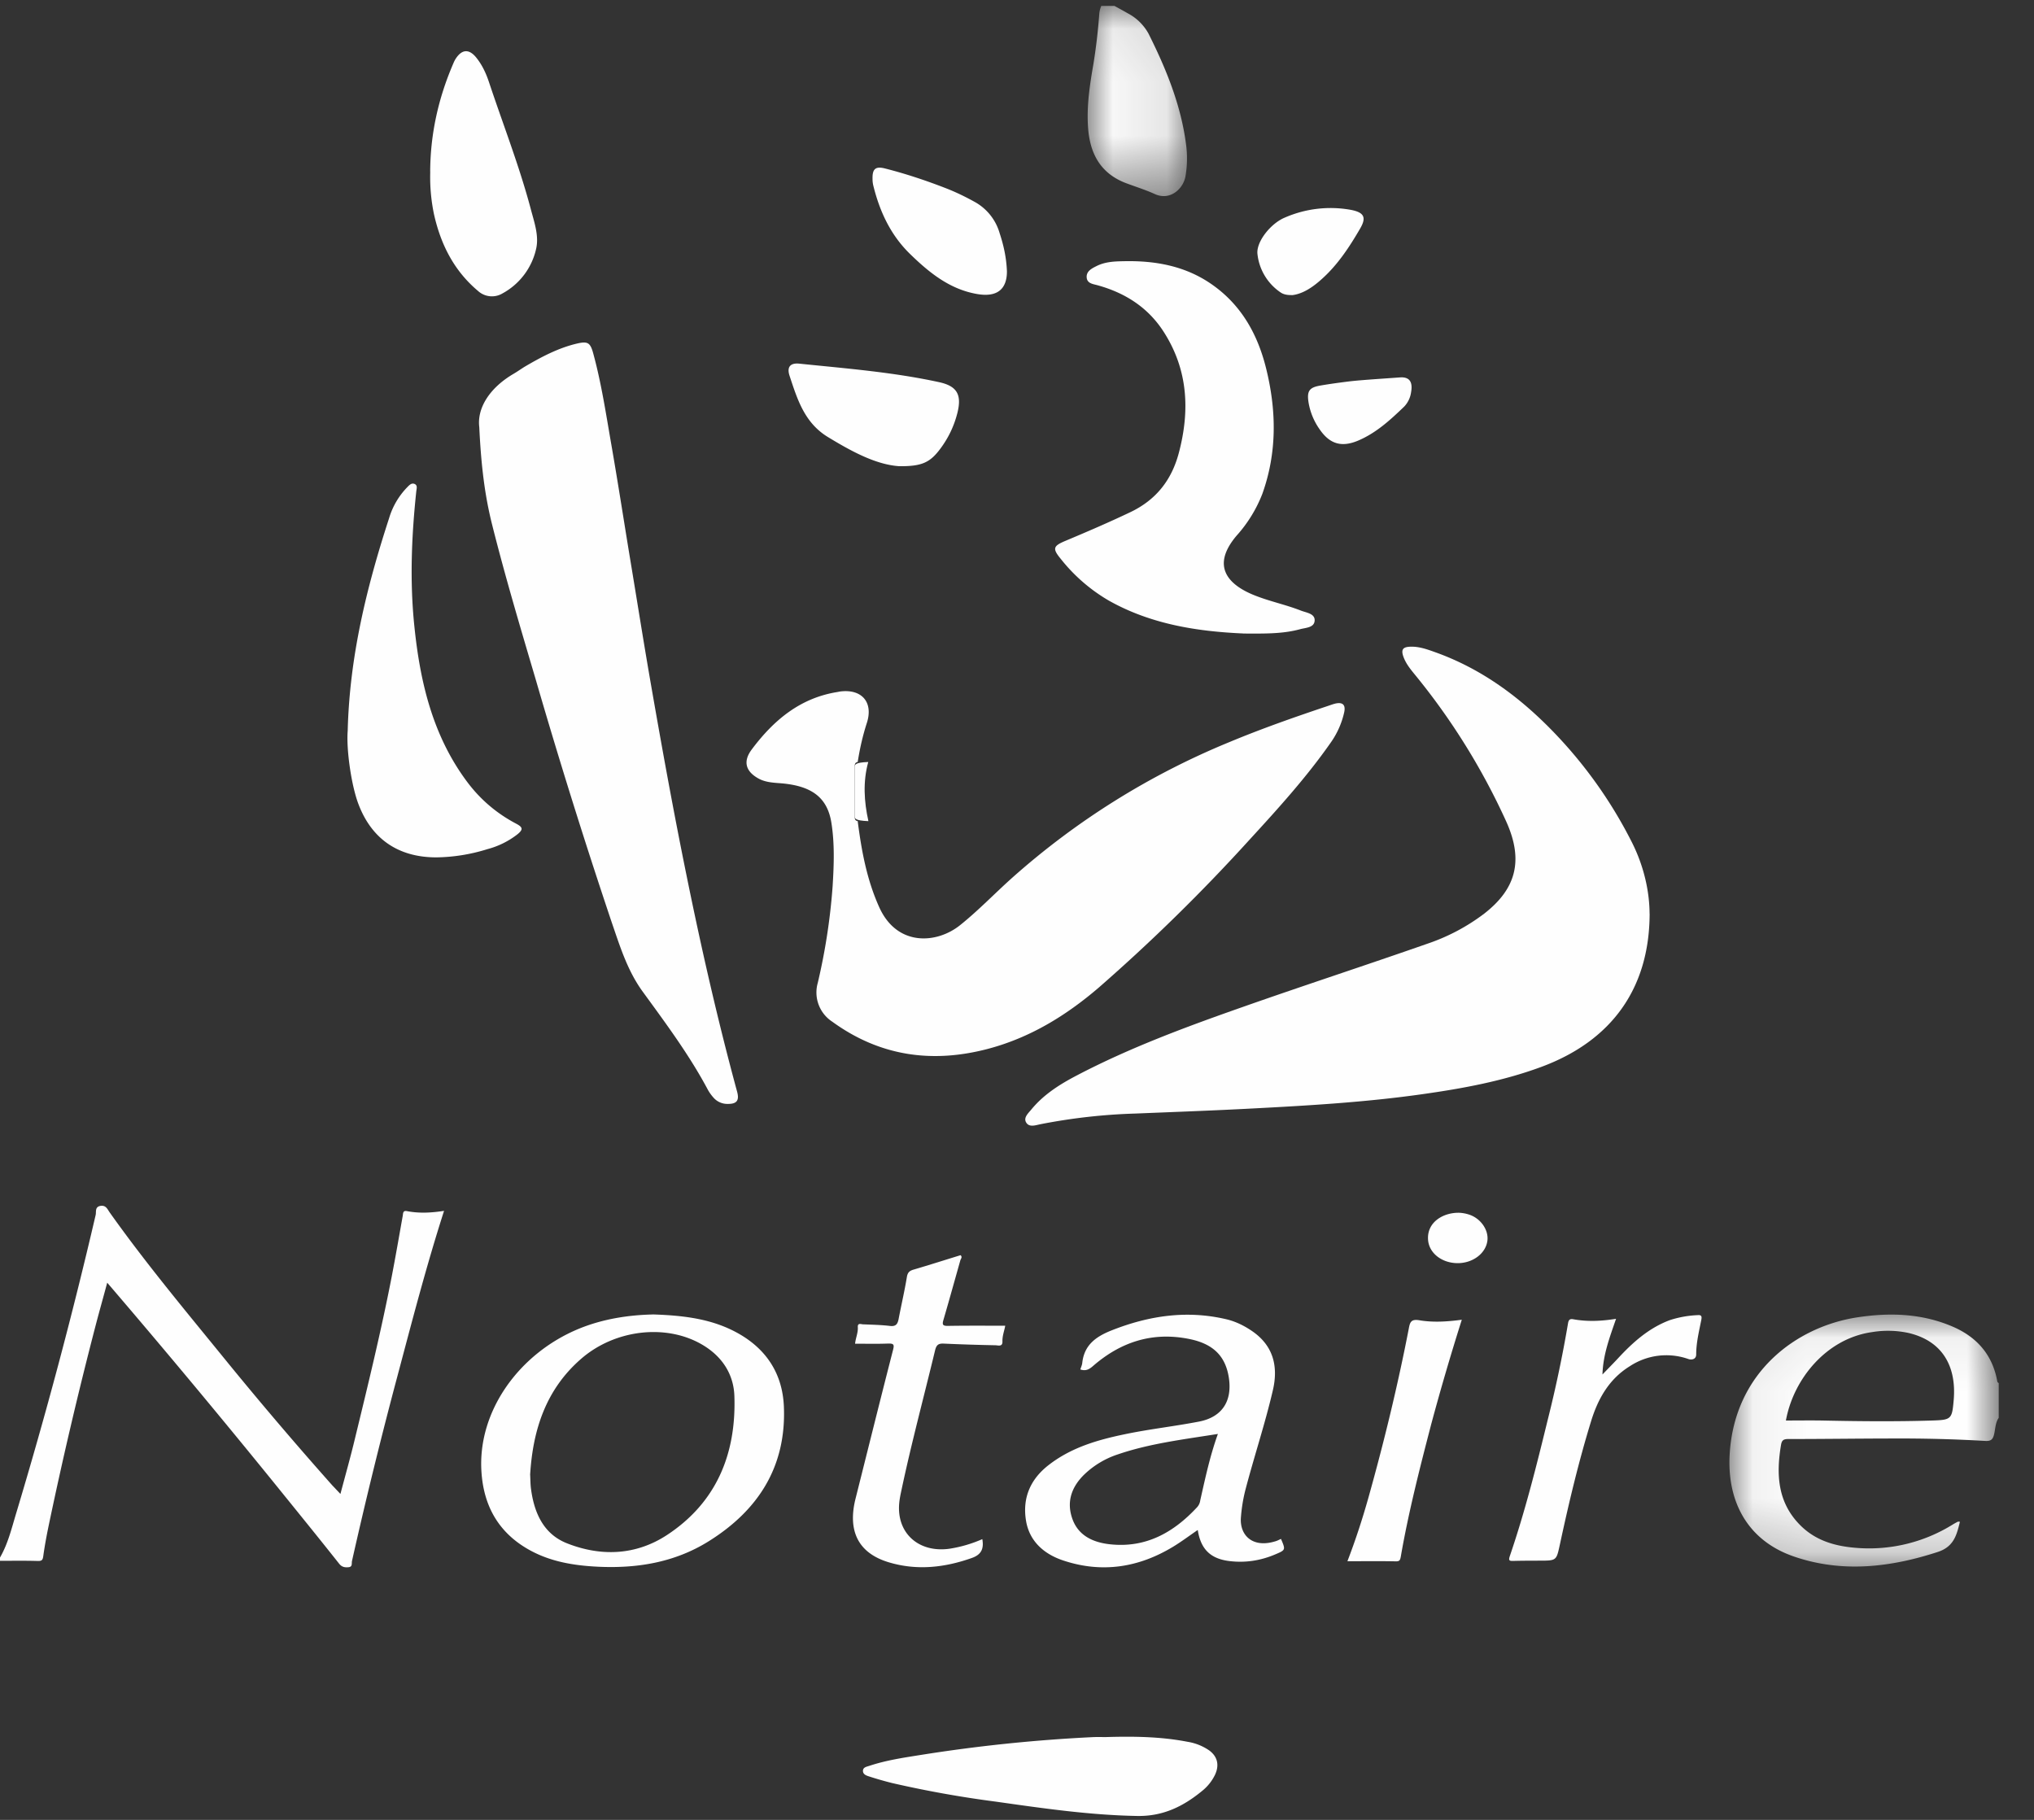 <svg width="38" height="34" viewBox="0 0 38 34" xmlns="http://www.w3.org/2000/svg" xmlns:xlink="http://www.w3.org/1999/xlink"><rect x="0" y="0" width="38" height="34" fill="#333333" stroke="none"/><title>Page 1</title><defs><path id="a" d="M.064.065h5.032v4.707H.064z"/><path id="c" d="M.03.073h1.856v3.553H.03z"/></defs><g fill="none" fill-rule="evenodd"><path d="M0 29.099c.148-.256.216-.541.3-.82a90.346 90.346 0 0 0 1.487-5.58c.014-.056-.019-.151.09-.17.103-.016.13.062.172.122.66.93 1.39 1.806 2.11 2.69a71.313 71.313 0 0 0 2.046 2.406l.155.164c.096-.363.19-.694.27-1.029.245-1.008.491-2.015.689-3.035.072-.374.137-.75.204-1.126.009-.052.002-.11.08-.094.228.044.455.032.693-.005-.329 1.024-.595 2.05-.868 3.076a89.426 89.426 0 0 0-.852 3.466c-.01.045.014.11-.067.116-.07.006-.124-.004-.173-.066-.33-.417-.665-.83-.999-1.243a178.889 178.889 0 0 0-3.334-4.007c-.076.284-.151.547-.22.813a78.98 78.98 0 0 0-.88 3.756c-.037.18-.07.361-.095.542-.01.071-.028.09-.102.088-.235-.007-.471-.003-.706-.003v-.06z" fill="#FEFEFE"/><g transform="translate(32.245 24.495)"><mask id="b" fill="#fff"><use xlink:href="#a"/></mask><path d="M1.121 2.044c.253 0 .488-.004.723.001.67.014 1.34.02 2.008-.001.36-.011.372-.026.403-.385.052-.608-.194-1.096-.84-1.25A1.822 1.822 0 0 0 2.73.392c-.844.118-1.467.866-1.61 1.652zm3.975-.05c-.062.088-.062.198-.084.297-.023.108-.062.141-.17.134A27.136 27.136 0 0 0 3.17 2.38c-.67 0-1.34.01-2.01.01-.092 0-.118.03-.132.114-.091.55-.064 1.071.36 1.496.277.279.628.386 1.008.42a2.957 2.957 0 0 0 1.841-.433c.03-.018.062-.036.094-.052.007-.004.02 0 .04 0-.06.248-.113.467-.415.565-.89.29-1.79.393-2.686.085C.41 4.29.015 3.565.07 2.666.162 1.144 1.313.29 2.456.116 3.068.023 3.669.044 4.243.293c.449.195.741.53.827 1.025.002.011.018.02.026.03v.645z" fill="#FEFEFE" mask="url(#b)"/></g><g transform="translate(20.29 .037)"><mask id="d" fill="#fff"><use xlink:href="#c"/></mask><path d="M.53.073c.083.046.167.091.25.139a.941.941 0 0 1 .388.381c.328.656.605 1.331.7 2.066a1.97 1.97 0 0 1-.01.596c-.04.232-.282.463-.57.335-.175-.08-.362-.138-.543-.206C.263 3.2.069 2.824.037 2.336c-.027-.397.033-.786.1-1.173C.187.855.223.546.246.235A.465.465 0 0 1 .285.073H.53z" fill="#FEFEFE" mask="url(#d)"/></g><path d="M30.819 17.068c-.002 1.402-.716 2.384-2.033 2.868-.711.262-1.454.399-2.204.505-1.053.15-2.115.213-3.176.268-.73.039-1.461.065-2.191.095a10.85 10.85 0 0 0-1.78.2c-.093.019-.21.063-.266-.037-.05-.09.043-.17.1-.24.232-.282.535-.472.854-.638.998-.522 2.052-.91 3.111-1.282 1.14-.401 2.29-.776 3.43-1.175a3.724 3.724 0 0 0 1.066-.564c.572-.446.75-.967.41-1.72a12.462 12.462 0 0 0-1.673-2.703c-.093-.115-.192-.226-.245-.368-.052-.14-.016-.191.13-.195.163-.005.313.05.461.103.841.3 1.544.811 2.163 1.442a8.427 8.427 0 0 1 1.512 2.11c.226.448.328.92.33 1.33" fill="#FEFEFE"/><path d="M16.024 15.341c.071.553.17 1.095.404 1.612.334.735 1.074.68 1.508.332.35-.28.661-.608.997-.906a14.201 14.201 0 0 1 4.026-2.511c.613-.256 1.24-.475 1.87-.686.038-.013.077-.027.116-.037.139-.032.198.023.168.162a1.569 1.569 0 0 1-.254.57c-.45.643-.975 1.223-1.503 1.798a34.05 34.05 0 0 1-2.822 2.77c-.616.53-1.296.946-2.087 1.153-1.042.272-2.014.132-2.898-.51a.652.652 0 0 1-.271-.726 11.45 11.45 0 0 0 .277-1.8c.025-.398.04-.797-.023-1.193-.075-.463-.358-.681-.917-.733-.151-.013-.307-.015-.446-.092-.243-.135-.29-.322-.124-.543.407-.544.9-.96 1.598-1.072l.045-.009c.409-.056.632.197.507.586-.078.24-.132.483-.171.73-.055.01-.056.05-.056.093v.92c0 .042.001.083.056.092M8.954 7.98c-.044-.354.191-.734.644-.998.075-.044.146-.096.22-.14.305-.178.617-.343.964-.424.196-.045.245-.018.299.177.154.561.24 1.137.34 1.71.12.689.227 1.38.34 2.069.136.816.264 1.632.406 2.446.203 1.166.414 2.331.65 3.49.278 1.372.587 2.735.954 4.085.045.166-.007.231-.176.229a.343.343 0 0 1-.27-.123.816.816 0 0 1-.098-.137c-.347-.653-.787-1.243-1.22-1.838-.289-.397-.428-.857-.584-1.31a114.964 114.964 0 0 1-1.417-4.53c-.284-.96-.569-1.917-.813-2.888-.134-.536-.204-1.083-.239-1.819m14.272 3.856c-.83-.037-1.709-.163-2.51-.614a3.2 3.2 0 0 1-.898-.779c-.159-.193-.143-.24.081-.335.41-.172.817-.347 1.218-.538.483-.23.773-.602.907-1.11.21-.795.17-1.56-.289-2.268-.29-.448-.714-.718-1.224-.86-.087-.025-.2-.032-.209-.146-.01-.113.087-.166.176-.21.164-.086.345-.092.523-.095.583-.012 1.14.088 1.63.427.56.387.867.94 1.025 1.584.193.785.203 1.567-.073 2.337a2.54 2.54 0 0 1-.48.779c-.49.577-.144.915.302 1.102.293.122.605.183.9.299.1.039.258.054.256.18-.003.141-.168.138-.275.168-.324.088-.657.082-1.06.08m-16.73 1.816c.035-1.39.356-2.689.773-3.97a1.4 1.4 0 0 1 .336-.576c.04-.04.083-.092.144-.063.055.026.034.087.028.138-.089.84-.123 1.684-.035 2.526.107 1.037.341 2.034.98 2.893.247.333.556.597.924.79.124.066.13.108.021.197a1.554 1.554 0 0 1-.56.277 3.32 3.32 0 0 1-.964.154c-.703-.003-1.2-.343-1.447-.997-.134-.354-.228-1.023-.2-1.37m3.409 13.905c.005.095.004.177.015.258.059.45.234.847.675 1.02.635.25 1.284.224 1.863-.154.928-.608 1.299-1.518 1.262-2.599-.014-.408-.228-.735-.586-.95-.674-.406-1.644-.298-2.28.258-.661.575-.901 1.337-.95 2.167m2.288-2.999c.601.019 1.13.087 1.61.36.53.302.819.763.843 1.367.045 1.118-.48 1.934-1.405 2.511-.64.4-1.355.514-2.1.474-.425-.023-.84-.092-1.221-.296-.593-.318-.885-.825-.925-1.485-.07-1.128.706-2.2 1.813-2.66.464-.192.95-.26 1.385-.27m10.56 2.232c-.646.103-1.273.178-1.872.383a1.645 1.645 0 0 0-.613.365c-.25.238-.348.522-.23.845.114.312.39.434.698.468.672.074 1.193-.22 1.634-.697a.234.234 0 0 0 .054-.121c.093-.412.18-.825.33-1.243m-2.57-1.206c.014-.043.032-.081.036-.12.037-.338.256-.493.551-.61.697-.275 1.404-.38 2.14-.207.17.04.326.116.47.213.38.254.514.628.4 1.114-.146.629-.351 1.241-.514 1.865-.043.169-.07.34-.083.513-.025.323.21.575.638.445.04-.01.074-.03.111-.046.088.207.088.206-.109.29-.274.116-.558.16-.854.124-.353-.043-.536-.22-.592-.581-.154.105-.3.215-.454.309-.65.396-1.342.503-2.068.258-.351-.119-.622-.355-.686-.737-.07-.418.073-.77.417-1.039.422-.33.917-.474 1.43-.58.458-.096.925-.147 1.385-.236.441-.086.63-.395.553-.843-.068-.394-.302-.614-.74-.701-.681-.136-1.27.053-1.787.5-.07.062-.136.107-.244.07m.475 6.868c.512-.015 1.022-.01 1.527.088a.986.986 0 0 1 .408.163c.154.114.189.274.108.45a.87.87 0 0 1-.246.308c-.352.289-.731.474-1.211.465-.887-.016-1.76-.143-2.635-.267a20.306 20.306 0 0 1-1.942-.348 6.36 6.36 0 0 1-.426-.122c-.05-.016-.117-.036-.119-.103-.001-.072.072-.08.121-.097.316-.105.645-.153.972-.205a29.449 29.449 0 0 1 3.183-.33c.086-.005.173-.002.26-.002M8.037 3.211c.002-.699.15-1.366.424-2.007.016-.038.032-.076.055-.11.115-.175.247-.183.38-.02.11.135.184.294.239.459.262.789.566 1.564.78 2.368.063.241.155.492.104.735a1.26 1.26 0 0 1-.63.845.385.385 0 0 1-.458-.045c-.449-.377-.697-.87-.823-1.433a3.393 3.393 0 0 1-.07-.792M18.78 24.768c-.013.084-.055.184-.052.293.004.106-.08.073-.133.072a36.774 36.774 0 0 1-.965-.031c-.102-.005-.137.029-.161.128-.208.864-.439 1.723-.624 2.593-.018.084-.037.17-.045.256-.054.563.363.937.941.855a2.46 2.46 0 0 0 .611-.179c.032.177-.018.288-.19.35-.513.183-1.034.241-1.56.082-.564-.17-.77-.58-.619-1.186.233-.926.463-1.854.701-2.78.026-.1.014-.122-.088-.12-.204.008-.408.003-.621.003.01-.106.058-.203.051-.31-.005-.083.058-.054.096-.052.169.007.338.01.505.03.117.014.145-.042.163-.138.05-.26.11-.517.153-.778.015-.088.053-.116.13-.138.293-.086.583-.179.873-.268.039.037.004.067-.005.098-.105.372-.208.744-.316 1.114-.027.091-.007.11.085.109.356-.006.714-.003 1.07-.003m11.412-.129c-.119.345-.243.668-.254 1.04.095-.1.192-.196.285-.296.279-.302.58-.573.975-.72a1.95 1.95 0 0 1 .524-.093c.072-.006.072.033.063.086-.042.214-.096.427-.096.649 0 .088-.081.107-.144.086a1.239 1.239 0 0 0-1.097.134c-.388.24-.595.61-.723 1.028-.232.754-.414 1.52-.58 2.29-.068.312-.06.314-.378.314-.164.001-.327 0-.49.005-.076.002-.099-.004-.07-.09.283-.828.496-1.676.703-2.525a23.31 23.31 0 0 0 .384-1.821c.011-.069.035-.09.097-.079.26.047.519.037.8-.008M16.804 8.71c-.432-.027-.885-.27-1.335-.544-.441-.267-.574-.71-.719-1.148-.053-.163.016-.241.183-.224.873.09 1.748.158 2.608.345.34.073.431.235.345.577-.062.246-.17.47-.322.672-.189.252-.339.325-.76.322M27.31 24.656a45.796 45.796 0 0 0-.571 1.95c-.214.823-.425 1.645-.57 2.482-.012.063-.025.083-.093.082-.296-.006-.591-.002-.903-.002.151-.393.278-.782.389-1.176.294-1.048.551-2.105.758-3.173.021-.112.039-.18.197-.153.255.043.517.027.794-.01M18.812 5.067c.001.333-.179.49-.552.427-.514-.087-.897-.398-1.255-.746-.368-.357-.573-.802-.692-1.291a.534.534 0 0 1-.012-.122c-.003-.18.057-.233.235-.187.39.099.772.227 1.147.373.181.071.355.156.525.25a.974.974 0 0 1 .466.58c.072.22.126.442.138.716m5.338.446c-.105.002-.17-.012-.226-.05a.994.994 0 0 1-.431-.711c-.032-.227.244-.578.513-.688a2.136 2.136 0 0 1 1.228-.144c.251.048.3.14.175.353-.198.34-.414.67-.71.936-.168.153-.352.278-.549.304m2.02 1.537c.157-.005.227.079.193.274a.486.486 0 0 1-.129.272c-.258.248-.52.49-.857.634-.307.131-.529.07-.718-.202a1.214 1.214 0 0 1-.214-.52c-.03-.206.019-.27.223-.305.185-.032.373-.057.56-.08.152-.017.305-.027.458-.039l.484-.034m1.056 16.549c-.295-.004-.526-.19-.546-.431-.028-.336.288-.52.589-.51a.693.693 0 0 1 .165.03c.223.066.381.287.354.493-.032.24-.277.421-.562.418" fill="#FEFEFE"/><path d="M16.224 15.341c-.25-.01-.256-.05-.256-.092v-.92c0-.042.003-.084.253-.093-.101.368-.079.737.003 1.105" fill="#FEFEFE"/></g></svg>